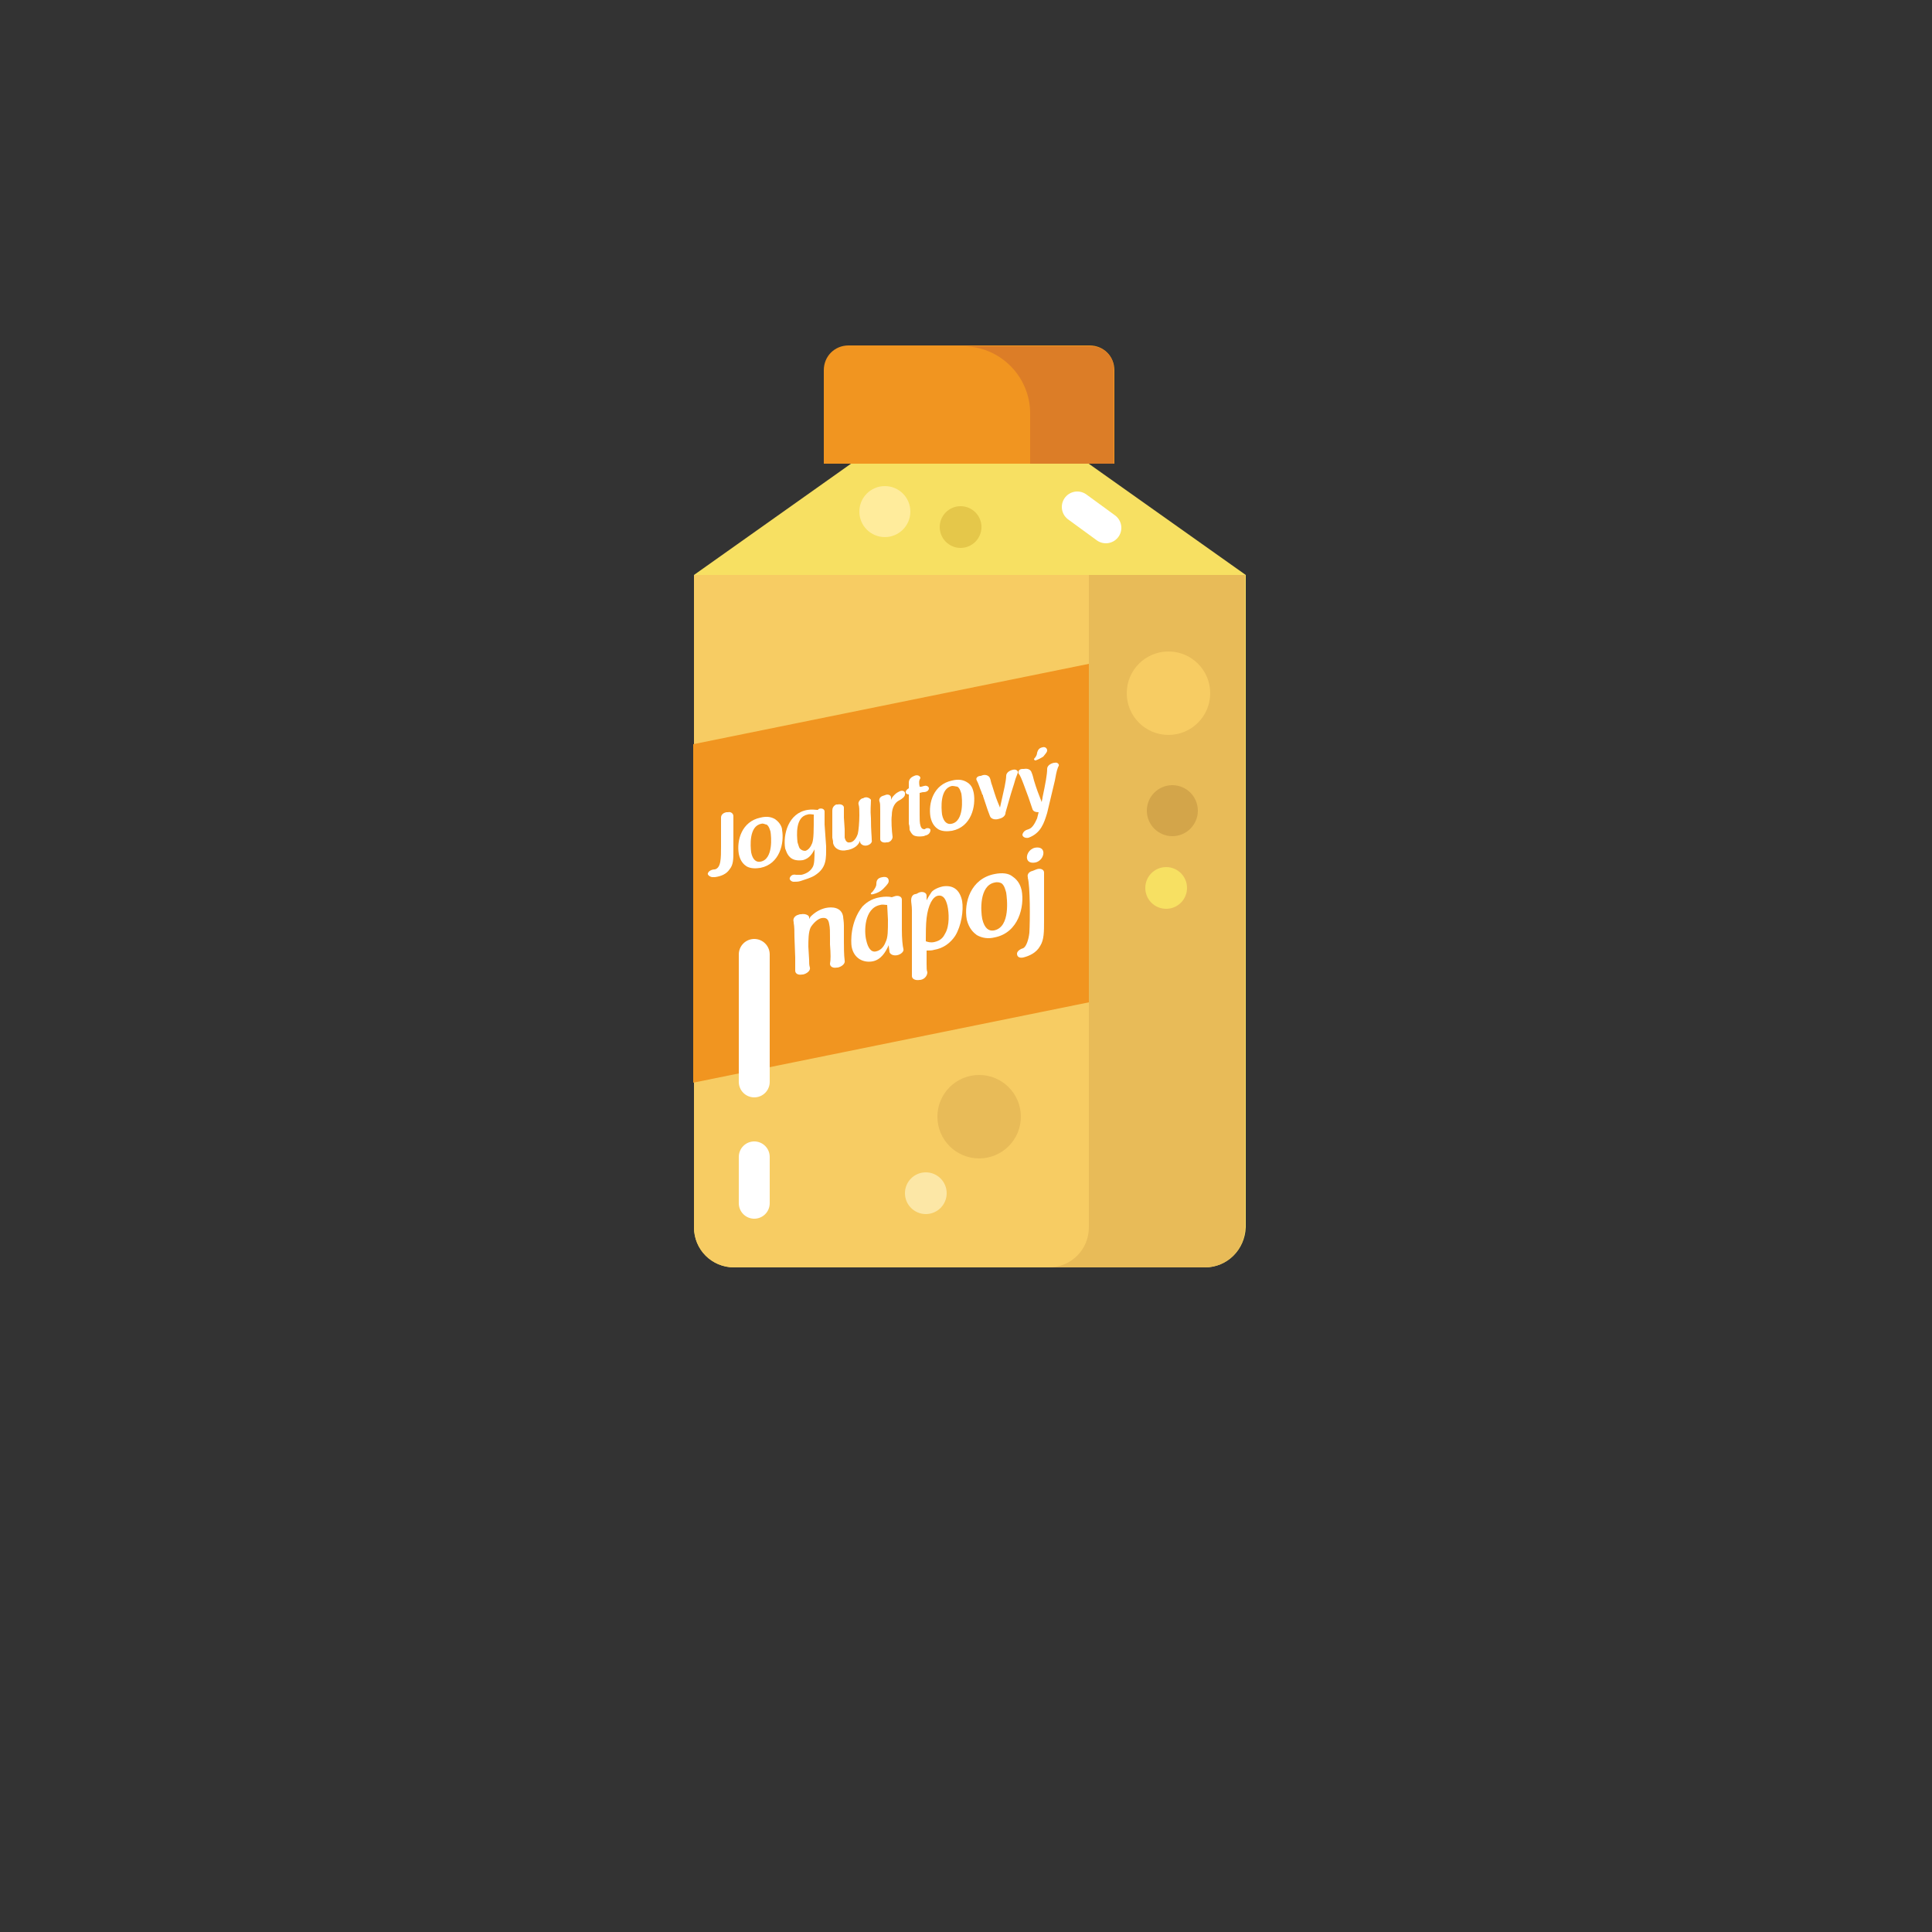 <?xml version="1.0" encoding="utf-8"?>
<!-- Generator: Adobe Illustrator 24.0.3, SVG Export Plug-In . SVG Version: 6.00 Build 0)  -->
<svg version="1.1" xmlns="http://www.w3.org/2000/svg" xmlns:xlink="http://www.w3.org/1999/xlink" x="0px" y="0px"
	 viewBox="0 0 250 250" enable-background="new 0 0 250 250" xml:space="preserve">
<rect x="0" y="0" width="250" height="250" fill="#333333" stroke="none"/>
<g id="baselines" display="none">
	<g display="inline" opacity="0.2">
		<line fill="none" stroke="#FF0000" stroke-width="0.5" stroke-miterlimit="10" x1="-14.5" y1="164.5" x2="264.5" y2="164.5"/>
	</g>
	<g display="inline" opacity="0.2">
		<g>
			
				<line fill="none" stroke="#FF0000" stroke-width="0.5" stroke-miterlimit="10" stroke-dasharray="3.986,5.978" x1="-6" y1="80.5" x2="260" y2="80.5"/>
		</g>
	</g>
	<g display="inline" opacity="0.2">
		<g>
			
				<line fill="none" stroke="#FF0000" stroke-width="0.5" stroke-miterlimit="10" stroke-dasharray="3.986,5.978" x1="125.5" y1="-1" x2="125.5" y2="265"/>
		</g>
	</g>
</g>
<g id="icon">
	<path fill="#F7E062" d="M155.9,164H95c-2.9,0-5.2-2.3-5.2-5.2V74.4l35.7-25.3l35.7,25.3v84.4C161.1,161.7,158.8,164,155.9,164z"/>
	<path fill="#E8BB58" d="M161.1,74.4v84.4c0,2.9-2.3,5.2-5.2,5.2h-53.4c-2.9,0-5.2-2.3-5.2-5.2V74.4H161.1z"/>
	<path fill="#F7CC63" d="M140.9,74.4v84.4c0,2.9-2.3,5.2-5.2,5.2H95c-2.9,0-5.2-2.3-5.2-5.2V74.4H140.9z"/>
	<polygon fill="#F19520" points="140.9,129.7 89.7,140.1 89.7,96.3 140.9,85.9 	"/>
	<path fill="#F19520" d="M144.2,60h-37.6V47.9c0-1.8,1.4-3.2,3.2-3.2H141c1.8,0,3.2,1.4,3.2,3.2V60z"/>
	<path fill="#DC7D27" d="M141.1,44.8h-16.5c4.8,0,8.7,3.9,8.7,8.7V60h10.8V47.8C144.2,46.1,142.8,44.8,141.1,44.8z"/>
	
		<line fill="none" stroke="#FFFFFF" stroke-width="4" stroke-linecap="round" stroke-miterlimit="10" x1="97.6" y1="140" x2="97.6" y2="123.5"/>
	
		<line fill="none" stroke="#FFFFFF" stroke-width="4" stroke-linecap="round" stroke-miterlimit="10" x1="97.6" y1="155.7" x2="97.6" y2="149.7"/>
	
		<line fill="none" stroke="#FFFFFF" stroke-width="4" stroke-linecap="round" stroke-miterlimit="10" x1="143.1" y1="68.3" x2="139.4" y2="65.6"/>
	<circle fill="#F7CC63" cx="151.2" cy="89.7" r="5.4"/>
	<circle fill="#FFEC9C" cx="114.5" cy="66.2" r="3.3"/>
	<circle fill="#E5C74A" cx="124.3" cy="68.2" r="2.7"/>
	<circle fill="#D3A54A" cx="151.7" cy="104.9" r="3.3"/>
	<circle fill="#F7E062" cx="150.9" cy="114.9" r="2.7"/>
	<circle fill="#E8BB58" cx="126.7" cy="144.5" r="5.4"/>
	<circle fill="#FCE7A6" cx="119.8" cy="154.4" r="2.7"/>
	<path fill="#FFFFFF" d="M93.3,106.9c0-0.6,0-0.9,0-1.1c0-0.3,0.2-0.6,0.7-0.7l0.2,0c0.4-0.1,0.7,0.2,0.7,0.5c0,0.4,0,1,0,1.4l0,1.5
		l0,1.5c0,1.2,0,1.9-0.5,2.5c-0.4,0.6-1.1,0.9-1.9,1c-0.1,0-0.2,0-0.3,0c-0.3,0-0.7-0.3-0.6-0.5c0.1-0.3,0.5-0.5,0.9-0.5
		c0,0,0,0,0,0c0.8-0.2,0.8-1.4,0.8-3L93.3,106.9z"/>
	<path fill="#FFFFFF" d="M101.2,107.4c0.3,1.7-0.3,4.4-2.8,4.9c-0.6,0.1-1.3,0.1-1.8-0.2c-0.3-0.2-0.8-0.6-1-1.6
		c-0.3-1.8,0.4-4.2,2.8-4.7c0.8-0.2,1.4-0.1,1.9,0.2C101,106.5,101.2,107.1,101.2,107.4z M98.5,106.6c-1.6,0.3-1.4,2.9-1.3,3.7
		c0.2,1,0.7,1.3,1.2,1.2c1.7-0.3,1.4-3.3,1.3-3.9c-0.1-0.3-0.2-0.7-0.5-0.9C99,106.7,98.8,106.5,98.5,106.6z"/>
	<path fill="#FFFFFF" d="M106.9,109.5c0,1.6,0.1,2.8-1.5,3.8l0,0c-0.5,0.3-1.2,0.5-1.8,0.7c-0.3,0.1-0.6,0.1-0.9,0.1
		c-0.3,0-0.6-0.3-0.5-0.5c0.1-0.3,0.4-0.5,0.8-0.4c0.2,0,0.4,0,0.7,0c0.5-0.1,1.1-0.4,1.4-0.9c0.3-0.4,0.3-1.2,0.3-2.4
		c-0.3,0.6-0.7,1.2-1.5,1.4c-0.7,0.1-1.3,0-1.7-0.4l0,0c-0.4-0.4-0.5-0.9-0.6-1.1c-0.3-1.8,0.4-4.6,2.9-5c0.6-0.1,1,0,1.3,0l0,0
		c0,0,0,0,0,0c0.1,0,0.1-0.1,0.1-0.1c0.4-0.2,0.8,0,0.8,0.3c0,0.4,0,0.8,0,1.7L106.9,109.5z M103.2,109c0.1,0.3,0.2,0.7,0.3,0.8
		c0.2,0.2,0.4,0.3,0.7,0.3c0.4-0.1,0.7-0.5,0.9-1c0.2-0.6,0.2-1.6,0.2-3.7l0,0c-0.2,0-0.5-0.1-0.8,0
		C102.9,105.7,103.1,108.1,103.2,109z"/>
	<path fill="#FFFFFF" d="M109.3,107.3c0,0.6,0,0.8,0,1.1c0.1,0.4,0.3,0.7,0.7,0.6c0.2,0,0.7-0.2,1-1.1l0,0c0.1-0.4,0.2-1.5,0.2-2.4
		c0-0.7,0-1.1-0.1-1.4c-0.1-0.3,0.2-0.7,0.5-0.8c0,0,0.1,0,0.1,0l0,0c0,0,0.1-0.1,0.2-0.1c0.3-0.1,0.7,0.1,0.8,0.3
		c0,0.6-0.1,1.3,0,2.4c0,1.6,0.1,2.3,0.1,2.7l0,0.1c0.1,0.3-0.2,0.6-0.6,0.7c-0.4,0.1-0.8-0.1-0.9-0.4l0-0.2
		c-0.1,0.2-0.2,0.4-0.4,0.6c-0.4,0.4-1.1,0.6-1.3,0.6c-0.8,0.2-1.6-0.1-1.8-0.9c0-0.2,0-0.3-0.1-0.7l0-3c0-0.2,0-0.4,0-0.5
		c0-0.3,0.1-0.6,0.5-0.8l0,0c0,0,0.1,0,0.1,0c0,0,0,0,0,0l0,0c0,0,0.1,0,0.1,0c0.4-0.1,0.8,0.1,0.8,0.4c0,0.5,0,0.7,0,1.1l0,0.2
		L109.3,107.3z"/>
	<path fill="#FFFFFF" d="M113.9,104.9c0-0.6,0-1-0.1-1.2c-0.1-0.3,0.1-0.6,0.4-0.7l0.3-0.1l0,0c0.4-0.2,0.8,0,0.8,0.3
		c0,0,0,0.1,0,0.2c0,0.1,0,0.1,0,0.1c0.1-0.3,0.3-0.5,0.5-0.7c0.2-0.2,0.4-0.3,0.6-0.4c0.4-0.2,0.8,0,0.7,0.4c0,0.3-0.4,0.6-0.8,0.8
		l0,0c-0.4,0.2-0.9,0.8-0.9,1.9c-0.1,0.6,0,2.1,0.1,2.8c0,0.3-0.3,0.7-0.7,0.7l-0.1,0c-0.4,0.1-0.8-0.1-0.8-0.4c0-0.2,0-0.4,0-0.5
		L113.9,104.9z"/>
	<path fill="#FFFFFF" d="M119,101.8c0.1,0,0.1,0,0.2,0c0.1,0,0.3-0.1,0.4-0.1c0.3-0.1,0.6,0.1,0.6,0.3c0,0.3-0.3,0.5-0.7,0.5
		c-0.2,0-0.4,0.1-0.5,0.1l0,0.2l0,1l0,0.9c0,0.3,0,0.5,0,0.7c0,0.6,0,1.1,0.1,1.4c0.1,0.4,0.3,0.5,0.5,0.5c0.1,0,0.1,0,0.2-0.1
		c0.3-0.1,0.6,0,0.6,0.2c0,0.3-0.2,0.6-0.6,0.7c-0.1,0-0.2,0.1-0.3,0.1c-0.7,0.1-1.2,0-1.4-0.2c-0.2-0.2-0.3-0.4-0.4-0.6
		c0-0.2,0-0.5-0.1-0.8l0-3.8c-0.2,0-0.4-0.1-0.4-0.3c0-0.2,0.2-0.4,0.4-0.5c0-0.3,0-0.5,0-0.7c0-0.4,0.2-0.7,0.7-0.9
		c0.4-0.2,0.8,0,0.8,0.3C118.9,101,118.9,101.3,119,101.8L119,101.8z"/>
	<path fill="#FFFFFF" d="M126,102.6c0.3,1.7-0.3,4.4-2.8,4.9c-0.6,0.1-1.3,0.1-1.8-0.2c-0.3-0.2-0.8-0.6-1-1.6
		c-0.3-1.8,0.4-4.2,2.8-4.7c0.8-0.2,1.4-0.1,1.9,0.2C125.8,101.6,125.9,102.2,126,102.6z M123.2,101.7c-1.6,0.3-1.4,2.9-1.3,3.7
		c0.2,1,0.7,1.3,1.2,1.2c1.7-0.3,1.4-3.3,1.3-3.9c-0.1-0.3-0.2-0.7-0.5-0.9C123.8,101.8,123.5,101.7,123.2,101.7z"/>
	<path fill="#FFFFFF" d="M130,101.8c0.1-0.5,0.2-1.1,0.2-1.4c0-0.4,0.4-0.7,0.9-0.8c0.4-0.1,0.7,0.2,0.6,0.4l-0.3,0.8
		c-0.3,1.1-0.4,1.2-0.9,3l-0.2,0.7c-0.1,0.4-0.2,0.6-0.2,0.8c-0.1,0.4-0.5,0.6-1,0.7c-0.5,0.1-0.9-0.1-1-0.4
		c-0.1-0.3-0.2-0.5-0.3-0.8l-0.3-0.9l-0.3-0.9c0,0,0-0.1,0-0.1l-0.1-0.1c-0.1-0.4-0.2-0.5-0.4-1.1c-0.1-0.3-0.2-0.5-0.3-0.7l0,0
		c-0.2-0.3,0.1-0.6,0.5-0.6l0.3-0.1c0.4-0.1,0.8,0.1,0.9,0.4c0.1,0.2,0.1,0.5,0.3,1c0.5,1.6,0.5,1.6,1,2.8L130,101.8z"/>
	<path fill="#FFFFFF" d="M134.4,105.1c-0.4,0-0.7-0.1-0.8-0.4c-0.4-1.2-0.6-1.8-1.1-3.1c-0.3-0.8-0.5-1.3-0.7-1.5l0,0
		c-0.1-0.3,0.1-0.6,0.5-0.6l0.2,0c0.5-0.1,0.9,0.1,1,0.5c0.1,0.2,0.2,0.6,0.3,1c0.3,1,0.6,1.8,1,2.8c0-0.2,0.1-0.4,0.1-0.6
		c0.4-1.9,0.6-3,0.6-3.7c0-0.4,0.4-0.7,0.9-0.8l0.1,0c0.3-0.1,0.6,0.2,0.5,0.4l-0.1,0.2c-0.2,0.5-0.3,1.2-0.4,1.7l-1,4.2
		c-0.4,1.3-0.8,2.6-2.4,3.2c-0.4,0.1-0.8-0.1-0.8-0.4c0.1-0.4,0.4-0.6,0.8-0.7c0.6-0.2,0.9-1,1.1-1.4L134.4,105.1z M134,98.4
		c0.3-0.1,0.7-0.3,1-0.5c0.4-0.5,0.5-0.6,0.5-0.8c0-0.3-0.3-0.5-0.6-0.4c-0.5,0.1-0.6,0.4-0.7,0.7c0,0.2-0.1,0.5-0.4,0.8
		C133.8,98.2,133.8,98.4,134,98.4z"/>
	<path fill="#FFFFFF" d="M102.8,121.2c0-0.6,0-1.3-0.1-1.8l0-0.1c-0.1-0.3,0-0.7,0.5-0.9c0.1,0,0.2-0.1,0.4-0.1c0,0,0.1,0,0.1,0
		c0.4-0.1,1,0.1,1,0.4c0,0.2,0-0.1,0,0.2c0.1-0.1,0.1-0.2,0.2-0.3c0.5-0.5,1.1-0.9,1.9-1.1c0.9-0.2,2.1-0.1,2.3,1.1
		c0,0.2,0.1,0.6,0.1,1.2l0,1c0,0.3,0,0.7,0,1c0,0.6,0,1.8,0.1,2.5c0.1,0.4-0.4,0.8-0.9,0.9l-0.1,0c-0.5,0.1-0.9-0.1-0.9-0.5
		c0.1-0.5,0.1-1.2,0-2.5l0-0.9c0-0.7,0-1.3-0.1-1.7c-0.1-0.7-0.4-0.9-1-0.8c-0.5,0.1-1.1,0.7-1.4,1.2c-0.3,0.6-0.3,1.7-0.3,2.5
		l0.1,1.7c0,0.4,0,0.7,0.1,1c0.1,0.4-0.4,0.8-0.9,0.9l-0.1,0c-0.5,0.1-0.9-0.1-0.9-0.5c0-0.5,0-1.1,0-1.7L102.8,121.2z"/>
	<path fill="#FFFFFF" d="M115.7,116c0.5-0.2,1,0,1,0.4c0,0.5,0,1.2,0,2.5l0,1.4c0,1.2,0.1,2.1,0.2,2.5c0.1,0.3-0.3,0.7-0.8,0.8
		c-0.5,0.1-0.9-0.1-1-0.4c0-0.2-0.1-0.6-0.1-0.9c-0.4,0.9-1,1.9-2.1,2.1c-1.1,0.2-2.4-0.3-2.7-1.9c-0.1-0.6-0.2-3.2,1.4-5.2
		c0.3-0.3,1-1,2.3-1.2c0.6-0.1,1.1-0.1,1.5,0L115.7,116z M114.8,117.1c-0.3,0-0.6-0.1-0.9,0c-2.1,0.4-2.1,3.5-1.8,4.6
		c0.2,0.9,0.6,1.6,1.3,1.4c0.4-0.1,0.9-0.4,1.2-1.2c0.3-0.6,0.3-1.4,0.3-2.9L114.8,117.1z M113,115.7c0.4-0.1,0.9-0.3,1.3-0.7
		c0.6-0.6,0.7-0.8,0.7-1c0-0.4-0.3-0.6-0.8-0.5c-0.7,0.1-0.8,0.5-0.8,0.9c0,0.3-0.2,0.6-0.5,1C112.6,115.6,112.6,115.8,113,115.7z"
		/>
	<path fill="#FFFFFF" d="M123.6,121.1c-0.6,0.9-1.5,1.6-2.7,1.8c-0.3,0.1-0.6,0.1-1,0.1c0,0.3,0,0.5,0,0.8l0,0.9
		c0,0.5,0,0.9,0.1,1.1c0,0.4-0.3,0.9-0.9,1l-0.1,0c-0.5,0.1-1-0.1-1-0.5c0-0.4,0-1,0-1.5c0-0.2,0-0.3,0-0.5c0,0,0-0.1,0-0.1l0-0.1
		l0,0l0-4.6c0-0.3,0-0.6,0-0.8l0-0.7c0-0.1,0-0.2,0-0.2c0-0.6-0.1-1-0.1-1.3c0-0.3,0.1-0.7,0.5-0.8c0.2,0,0.3-0.1,0.5-0.2
		c0.5-0.2,1,0,1,0.4l0,0.6c0.2-0.4,0.4-0.7,0.6-1c0.1-0.2,0.6-0.6,1.5-0.8c1.3-0.2,2.2,0.4,2.5,1.9
		C124.7,117.8,124.4,119.8,123.6,121.1z M119.8,121.5c0,0.1,0,0.2,0,0.3l0,0c0.3,0.1,0.6,0.2,1.1,0.1c0.9-0.2,1.2-0.7,1.4-1.1
		c0.6-1,0.5-2.7,0.3-3.6c-0.2-0.8-0.5-1.4-1.2-1.3c-0.7,0.1-1.3,1.2-1.5,2.9C119.8,119.6,119.8,120.9,119.8,121.5z"/>
	<path fill="#FFFFFF" d="M132.2,115.2c0.4,2.1-0.4,5.5-3.5,6.1c-0.8,0.2-1.6,0.1-2.3-0.3c-0.4-0.3-1-0.8-1.3-2
		c-0.4-2.2,0.5-5.3,3.6-5.9c1-0.2,1.8-0.1,2.3,0.3C131.9,114,132.1,114.8,132.2,115.2z M128.7,114.2c-2,0.4-1.8,3.7-1.6,4.7
		c0.3,1.3,0.9,1.6,1.5,1.5c2.2-0.4,1.7-4.2,1.6-4.9c-0.1-0.3-0.2-0.9-0.6-1.2C129.4,114.2,129.1,114.1,128.7,114.2z"/>
	<path fill="#FFFFFF" d="M135.1,119.1c0,1.5,0,2.5-0.5,3.3c-0.5,0.9-1.4,1.3-2.2,1.5c-0.5,0.1-0.8-0.1-0.8-0.5
		c0-0.3,0.4-0.6,0.8-0.7c0.4-0.2,0.7-1.1,0.8-2c0.1-1.7,0.1-6-0.2-7.1c0-0.1,0-0.1,0-0.1c-0.1-0.3,0.1-0.7,0.6-0.8l0.5-0.2
		c0.5-0.2,1,0,1,0.4l0,0.2l0,1.2L135.1,119.1z M134,111.6c-0.5,0.1-1,0-1.1-0.5c-0.1-0.4,0.2-1.2,1-1.4c0.5-0.1,1,0,1.1,0.5
		C135.1,110.6,134.8,111.4,134,111.6z"/>
</g>
</svg>
